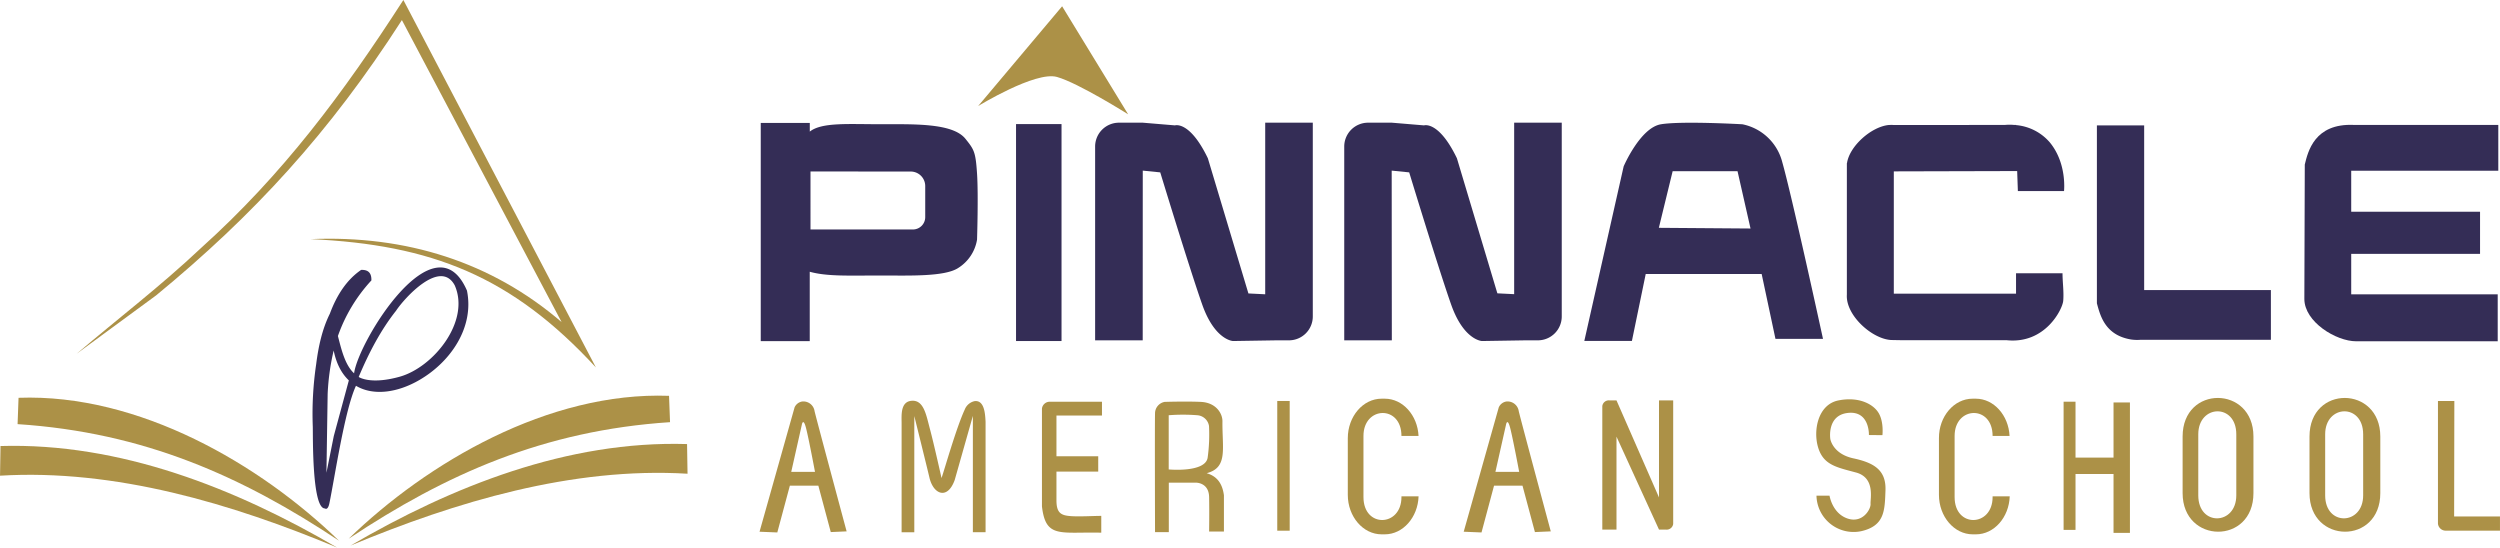 <?xml version="1.0" encoding="UTF-8" standalone="no"?>
<svg
   xmlns:dc="http://purl.org/dc/elements/1.1/"
   xmlns:cc="http://creativecommons.org/ns#"
   xmlns:rdf="http://www.w3.org/1999/02/22-rdf-syntax-ns#"
   xmlns:svg="http://www.w3.org/2000/svg"
   xmlns="http://www.w3.org/2000/svg"
   id="svg66"
   version="1.1"
   viewBox="0 0 927.18 203.06">
  <defs
     id="defs4">
    <style
       id="style2">.cls-1,.cls-4{fill:#ac9147;}.cls-1,.cls-2{fill-rule:evenodd;}.cls-2,.cls-3{fill:#342d56;}</style>
  </defs>
  <g
     data-name="Layer 2"
     id="Layer_2">
    <g
       data-name="Layer 1"
       id="Layer_1-2">
      <path
         id="path6"
         d="M129.31,199.8c29.17-28.28,74.15-54.62,118.82-53l.37,9.77C201.6,159.65,165.28,175.91,129.31,199.8Z"
         class="cls-1" />
      <path
         id="path8"
         d="M130,202.34c37.66-22,80.51-39,124.81-37.65l.18,11C212.28,173.13,169.07,186.07,130,202.34Z"
         class="cls-1" />
      <path
         id="path10"
         d="M125.71,200.53c-29.18-28.29-74.16-54.63-118.83-53l-.36,9.77C53.41,160.38,89.74,176.63,125.71,200.53Z"
         class="cls-1" />
      <path
         id="path12"
         d="M125,203.06c-37.67-22-80.52-38.95-124.81-37.64l-.18,11C42.74,173.85,86,186.8,125,203.06Z"
         class="cls-1" />
      <path
         id="path14"
         d="M115.18,88.68c35.43-1.5,67.12,8.48,93.1,30.77l-59.23-112c-26.74,41.67-55,72.38-91.11,102.07L28.41,131.21c15.4-13.09,31.16-25.09,46.19-39.27,30.27-27.24,52.61-57.21,75-91.94L221,136.28C189.76,102.38,160,90.75,115.18,88.68Z"
         class="cls-1" />
      <path
         id="path16"
         d="M137.74,104c.09-3.07-1.48-4-3.81-3.9-5.27,3.61-9,9.23-11.59,16.23-2.78,5.57-4.23,12-5.08,18.76A125.54,125.54,0,0,0,116,158.21c.1,3.16-.37,30.52,4.53,30.36.1.12,1.09.72,1.63-1.91,2-9.64,5.65-34.52,9.86-43.58,6.49,3.86,15.49,2.54,23.58-2.18,11.57-6.73,20.36-19.55,17.58-33.13-11.88-27.48-40.29,18.84-41.86,30.68-3.48-3.16-4.81-9.33-6-13.83A59.2,59.2,0,0,1,137.74,104Zm30.9,1.81c5.89,13.34-7.85,30.38-20.39,33.9-11,3.08-15.22.09-15.22.09,3.85-9.17,8.31-17.56,13.86-24.56,3.05-4.64,16.37-19.4,21.75-9.43Zm-39.26,35.26-5.59,20.66-2.72,13.6.45-29.28A86.42,86.42,0,0,1,123.75,130C124.77,135,126.75,138.59,129.38,141.08Z"
         class="cls-2" />
      <path
         id="path18"
         d="M362.77,39.33S384,26.29,392,28.54s26.4,13.86,26.4,13.86L393.91,2.33Z"
         class="cls-1" />
      <path
         id="path20"
         d="M282.14,45.59h18.19v3.22c4.4-3.51,14.33-2.74,26.1-2.74,12.53,0,26.93-.5,31.65,5.44,3.21,4,3.75,4.84,4.28,12.9s0,24.46,0,24.46a15.32,15.32,0,0,1-6.95,10.49c-5.08,3.4-18.89,2.79-29.1,2.82-11.56,0-19.64.39-26-1.4v25.73H282.14V45.59Zm18.45,18V85.11h38a4.58,4.58,0,0,0,4.55-4.57V69a5.38,5.38,0,0,0-5.35-5.38Z"
         class="cls-2" />
      <rect
         id="rect22"
         height="80.46"
         width="16.87"
         y="46.02"
         x="376.82"
         class="cls-3" />
      <path
         id="path24"
         d="M516.19,126.22H498.54V54.33a8.85,8.85,0,0,1,8.83-8.83h8.82l11.94,1s5.45-1.82,12.2,12.2l15,50.09,6.23.31V45.5h17.65v71.89a8.86,8.86,0,0,1-8.83,8.83h-4.67l-16.09.26s-6.75-.26-11.42-13.5-15.57-49.05-15.57-49.05l-6.49-.65Z"
         class="cls-2" />
      <path
         id="path26"
         d="M423.8,126.22H406.15V54.33A8.85,8.85,0,0,1,415,45.5h8.83l11.93,1s5.45-1.82,12.2,12.2L463,108.83l6.23.31V45.5h17.65v71.89a8.85,8.85,0,0,1-8.82,8.83h-4.67l-16.09.26s-6.75-.26-11.42-13.5-15.58-49.05-15.58-49.05l-6.48-.65Z"
         class="cls-2" />
      <path
         id="path28"
         d="M854.62,110.86c0,8.52,11.78,15.71,19.2,15.71h52.51V109.16H872v-15h47.78V78.53H872V63.33h54.55v-17H873c-14.69-.67-17.07,10-18.22,14.7Z"
         class="cls-2" />
      <path
         id="path30"
         d="M777.68,112.48c1.26,4.69,3.09,11.84,12.68,13.43a15.94,15.94,0,0,0,3.52.11h48.33V107.58h-47V46.51H777.68Z"
         class="cls-2" />
      <path
         id="path32"
         d="M743.51,46.34a18.49,18.49,0,0,1,3.53,0h.69v.06a18.65,18.65,0,0,1,12.52,6.45c6.39,7.8,5.24,18,5.24,18H748.37l-.26-7.41-45.75.12v45.36h45.33v-7.58h17.24c0,3.42.55,6.82.26,10.24-.26,3.07-6.65,16.12-21,14.59h-39l-3.83-.07c-7.16-.41-16.89-9.23-16.41-16.8V60.49H685c.93-6.26,8.92-13.43,15.43-14.13v0h.24a8,8,0,0,1,1.55,0Z"
         class="cls-2" />
      <path
         id="path34"
         d="M587.58,126.44,602.17,61.7S608.31,47.37,616,46.09s30.2,0,30.2,0A19.16,19.16,0,0,1,661,60.16c3.58,12.54,15.1,65.52,15.1,65.52H658.47l-5.12-24.06h-43l-5.12,24.82Zm32.76-62.95-5.12,21,34,.26L644.4,63.49Z"
         class="cls-2" />
      <path
         id="path36"
         d="M835.74,161.89v21c0,19.21-26.27,18.93-26.27,0v-21c0-19.21,26.27-18.93,26.27,0Zm-6.36-.83c0-11.58-14.1-11.11-14.1,0v22.67c0,11.58,14.1,11.11,14.1,0Z"
         class="cls-1" />
      <path
         id="path38"
         d="M910.17,191.55h17v5.25h-20a2.86,2.86,0,0,1-3-2.63V148.71h6.08Z"
         class="cls-1" />
      <polygon
         id="polygon40"
         points="765.33 148.98 769.75 148.98 769.75 169.71 783.85 169.71 783.85 149.26 789.93 149.26 789.93 197.63 783.85 197.63 783.85 175.79 769.75 175.79 769.75 196.52 765.33 196.52 765.33 148.98"
         class="cls-1" />
      <path
         id="path42"
         d="M512.4,147.86h1.19c6.65,0,12.14,6.14,12.51,13.82h-6.34c0-11.58-14.09-11.11-14.09,0v22.67c0,11.58,14.09,11.11,14.09,0v-.28h6.35c-.25,7.8-5.79,14.1-12.52,14.1H512.4c-6.9,0-12.54-6.6-12.54-14.65v-21C499.86,154.45,505.5,147.86,512.4,147.86Z"
         class="cls-1" />
      <rect
         id="rect44"
         height="48.11"
         width="4.61"
         y="148.71"
         x="473.7"
         class="cls-4" />
      <path
         id="path46"
         d="M389.56,149h19.13v5.12H391.81v15.1H407.3v5.68H391.81v10.67c0,4.83,1.8,5.61,5.52,5.86,3.29.21,8.21-.1,11.1-.1l0,6.23c-15.27-.36-20.62,2.23-22-9.77V151.52A2.91,2.91,0,0,1,389.56,149Z"
         class="cls-1" />
      <path
         id="path48"
         d="M731.59,147.86h1.19c6.65,0,12.14,6.14,12.51,13.82H739c0-11.58-14.09-11.11-14.09,0v22.67c0,11.58,14.09,11.11,14.09,0v-.28h6.35c-.25,7.8-5.79,14.1-12.52,14.1h-1.19c-6.9,0-12.54-6.6-12.54-14.65v-21C719.05,154.45,724.69,147.86,731.59,147.86Z"
         class="cls-1" />
      <path
         id="path50"
         d="M882.79,161.89v21c0,19.21-26.26,18.93-26.26,0v-21c0-19.21,26.26-18.93,26.26,0Zm-6.36-.83c0-11.58-14.09-11.11-14.09,0v22.67c0,11.58,14.09,11.11,14.09,0Z"
         class="cls-1" />
      <path
         id="path52"
         d="M693.13,161.34s.33-9-7.68-8.21-6.64,9.67-6.64,9.67.83,5.53,8.57,7.19,12.16,4.42,11.89,11.88S699,195,690.28,197a13.77,13.77,0,0,1-16.6-13.17h4.84s1,6.52,6.64,8.46,8.72-3.47,8.58-5.41,1.8-9.7-5.4-11.64-12-2.77-14-9.14-.14-16.07,7.47-17.59,13,1.38,14.95,4.71,1.38,8.17,1.38,8.17Z"
         class="cls-1" />
      <path
         id="path54"
         d="M617.91,196.42h-2.63l-15.77-34.48v34.48h-5.26V150.63a2.43,2.43,0,0,1,2.63-2.14h2.63l15.77,36v-36h5.26v45.79A2.43,2.43,0,0,1,617.91,196.42Z"
         class="cls-1" />
      <path
         id="path56"
         d="M365.52,156.38v41h-4.71V154.25L354.08,178c-2.71,7.57-8,5.34-9.41-1-.74-3.21-5.58-22.69-5.58-22.69v43.09h-4.71V157.08c0-3-.53-8.24,3.88-8.45s5.26,5.4,6.64,10.52,4.29,18.15,4.29,18.15c1.28-3.77,5.49-18.66,8.58-25.34a5.08,5.08,0,0,1,3.73-3.2C365.13,148.4,365.36,153.55,365.52,156.38Z"
         class="cls-1" />
      <path
         id="path58"
         d="M542.85,197.2l13-46.12a3.71,3.71,0,0,1,2.81-2.17,4.2,4.2,0,0,1,4.6,3.57c.63,2.81,11.88,44.59,11.88,44.59l-5.88.26-4.61-17.22H554.1l-4.65,17.36-6.6-.27ZM554.61,175h8.81s-2.3-12.27-3.32-16.23-1.53-1.4-1.53-1.4Z"
         class="cls-1" />
      <path
         id="path60"
         d="M447.5,175.5c8-2.06,5.75-9.09,5.87-19.29,0-2.94-2.42-6.9-8-7.16s-13.42,0-13.42,0a4.33,4.33,0,0,0-3.58,4.22c-.12,3.71,0,44.08,0,44.08h5.11V179h9.84s5-.26,5.11,5.37,0,12.77,0,12.77h5.49V183.68c-.57-4.19-2.39-7-6.38-8.18ZM433.44,154a67.92,67.92,0,0,1,10.61,0,4.74,4.74,0,0,1,4.34,4,62.31,62.31,0,0,1-.51,11.75c-.89,5.62-14.44,4.35-14.44,4.35Z"
         class="cls-1" />
      <path
         id="path62"
         d="M281.69,197.2l13-46.12a3.73,3.73,0,0,1,2.81-2.17,4.19,4.19,0,0,1,4.6,3.57c.64,2.81,11.89,44.59,11.89,44.59l-5.88.26-4.61-17.22H292.94l-4.66,17.36-6.59-.27ZM293.45,175h8.81s-2.3-12.27-3.32-16.23-1.53-1.4-1.53-1.4Z"
         class="cls-1" />
    </g>
  </g>
</svg>
